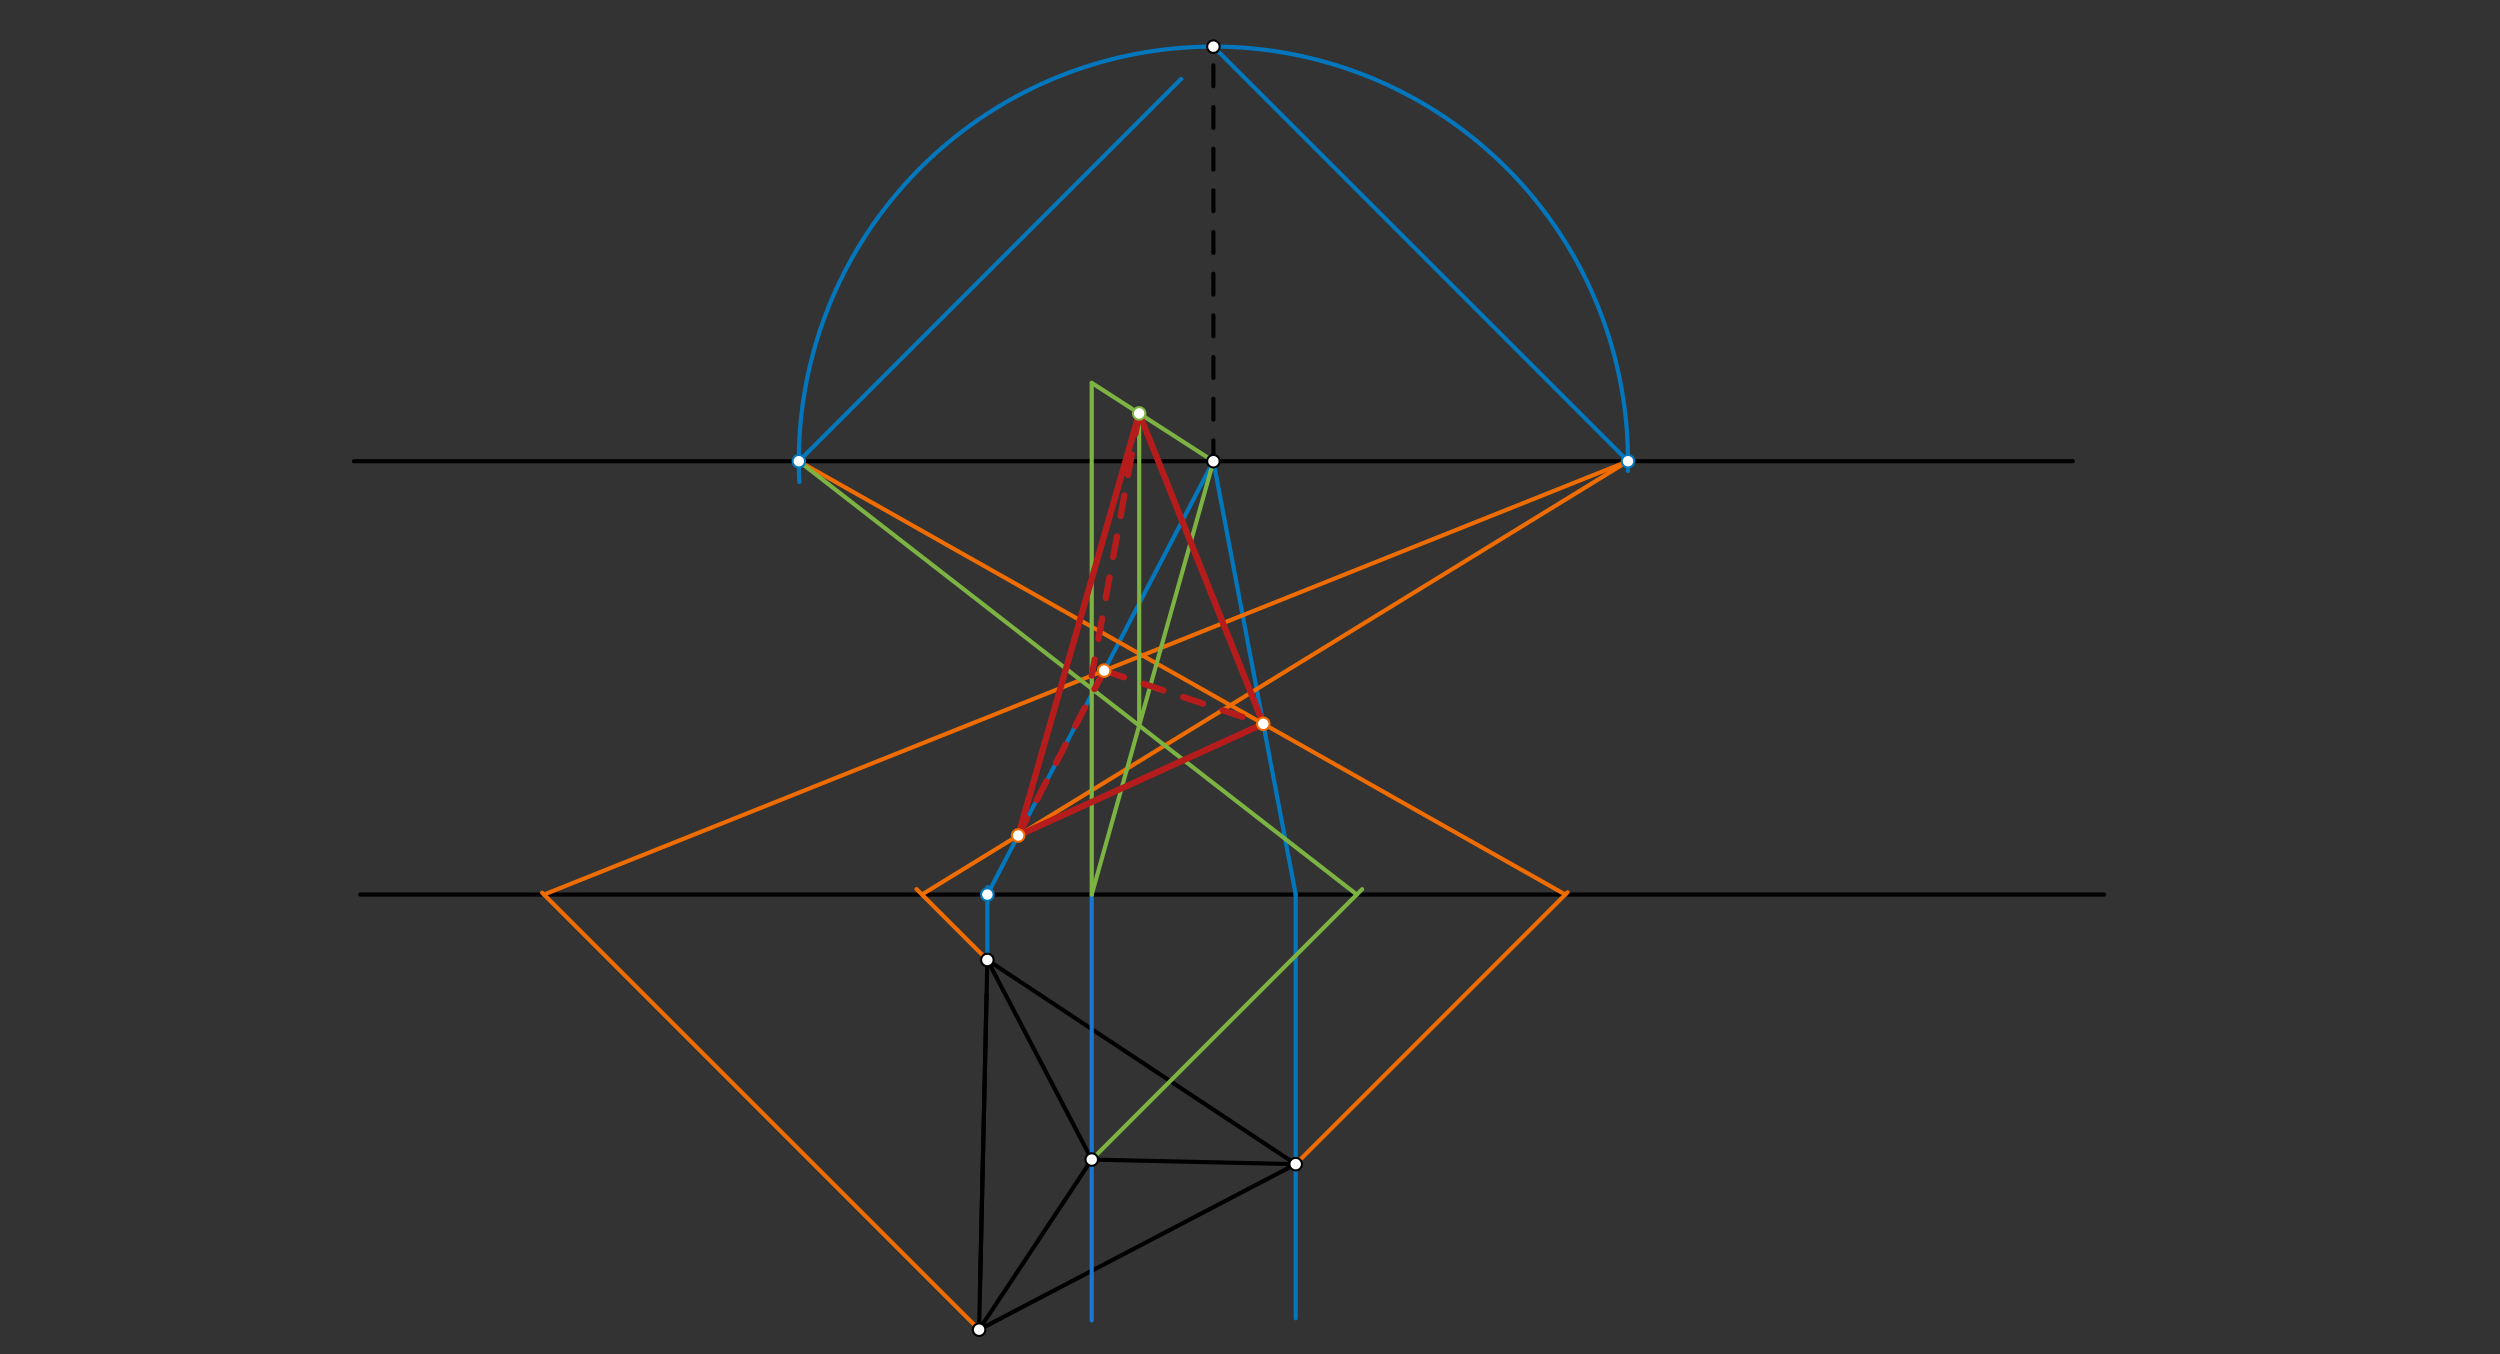 <svg xmlns="http://www.w3.org/2000/svg" class="svg--816" height="100%" preserveAspectRatio="xMidYMid meet" viewBox="0 0 1200 650" width="100%"><rect x="0" y="0" width="1200" height="650" fill="#333333" stroke="none"/><defs><marker id="marker-arrow" markerHeight="16" markerUnits="userSpaceOnUse" markerWidth="24" orient="auto-start-reverse" refX="24" refY="4" viewBox="0 0 24 8"><path d="M 0 0 L 24 4 L 0 8 z" stroke="inherit"></path></marker></defs><g class="aux-layer--949"></g><g class="main-layer--75a"><g class="element--733"><line stroke="#000000" stroke-dasharray="none" stroke-linecap="round" stroke-width="2" x1="169.933" x2="994.933" y1="221.383" y2="221.383"></line></g><g class="element--733"><line stroke="#000000" stroke-dasharray="10" stroke-linecap="round" stroke-width="2" x1="582.433" x2="582.433" y1="221.383" y2="22.383"></line></g><g class="element--733"><line stroke="#000000" stroke-dasharray="none" stroke-linecap="round" stroke-width="2" x1="172.933" x2="1009.933" y1="429.383" y2="429.383"></line></g><g class="element--733"><line stroke="#000000" stroke-dasharray="none" stroke-linecap="round" stroke-width="2" x1="473.933" x2="621.933" y1="460.783" y2="558.783"></line></g><g class="element--733"><line stroke="#000000" stroke-dasharray="none" stroke-linecap="round" stroke-width="2" x1="473.564" x2="469.963" y1="477.272" y2="638.244"></line></g><g class="element--733"><line stroke="#000000" stroke-dasharray="none" stroke-linecap="round" stroke-width="2" x1="621.933" x2="469.963" y1="558.783" y2="638.244"></line></g><g class="element--733"><line stroke="#000000" stroke-dasharray="none" stroke-linecap="round" stroke-width="2" x1="470.514" x2="473.933" y1="613.61" y2="460.783"></line></g><g class="element--733"><line stroke="#000000" stroke-dasharray="none" stroke-linecap="round" stroke-width="2" x1="524.029" x2="473.933" y1="556.593" y2="460.783"></line></g><g class="element--733"><line stroke="#000000" stroke-dasharray="none" stroke-linecap="round" stroke-width="2" x1="524.029" x2="621.933" y1="556.593" y2="558.783"></line></g><g class="element--733"><line stroke="#000000" stroke-dasharray="none" stroke-linecap="round" stroke-width="2" x1="524.029" x2="469.963" y1="556.593" y2="638.244"></line></g><g class="element--733"><path d="M 383.683 231.346 A 199 199 0 1 1 781.379 226.021" fill="none" stroke="#0277BD" stroke-dasharray="none" stroke-linecap="round" stroke-width="2"></path></g><g class="element--733"><line stroke="#0277BD" stroke-dasharray="none" stroke-linecap="round" stroke-width="2" x1="566.937" x2="383.433" y1="37.879" y2="221.383"></line></g><g class="element--733"><line stroke="#0277BD" stroke-dasharray="none" stroke-linecap="round" stroke-width="2" x1="582.433" x2="781.433" y1="22.383" y2="221.383"></line></g><g class="element--733"><line stroke="#0277BD" stroke-dasharray="none" stroke-linecap="round" stroke-width="2" x1="473.933" x2="473.933" y1="425.783" y2="460.783"></line></g><g class="element--733"><line stroke="#0277BD" stroke-dasharray="none" stroke-linecap="round" stroke-width="2" x1="582.433" x2="473.933" y1="221.383" y2="429.383"></line></g><g class="element--733"><line stroke="#0277BD" stroke-dasharray="none" stroke-linecap="round" stroke-width="2" x1="621.933" x2="621.933" y1="632.783" y2="429.383"></line></g><g class="element--733"><line stroke="#0277BD" stroke-dasharray="none" stroke-linecap="round" stroke-width="2" x1="621.933" x2="582.433" y1="429.383" y2="221.383"></line></g><g class="element--733"><line stroke="#EF6C00" stroke-dasharray="none" stroke-linecap="round" stroke-width="2" x1="473.933" x2="439.933" y1="460.783" y2="426.783"></line></g><g class="element--733"><line stroke="#EF6C00" stroke-dasharray="none" stroke-linecap="round" stroke-width="2" x1="781.433" x2="442.533" y1="221.383" y2="429.383"></line></g><g class="element--733"><line stroke="#EF6C00" stroke-dasharray="none" stroke-linecap="round" stroke-width="2" x1="469.963" x2="260.218" y1="638.244" y2="428.499"></line></g><g class="element--733"><line stroke="#EF6C00" stroke-dasharray="none" stroke-linecap="round" stroke-width="2" x1="781.433" x2="261.103" y1="221.383" y2="429.383"></line></g><g class="element--733"><line stroke="#EF6C00" stroke-dasharray="none" stroke-linecap="round" stroke-width="2" x1="621.933" x2="752.433" y1="558.783" y2="428.283"></line></g><g class="element--733"><line stroke="#EF6C00" stroke-dasharray="none" stroke-linecap="round" stroke-width="2" x1="383.433" x2="751.333" y1="221.383" y2="429.383"></line></g><g class="element--733"><line stroke="#1976D2" stroke-dasharray="none" stroke-linecap="round" stroke-width="2" x1="524.029" x2="524.029" y1="633.783" y2="429.383"></line></g><g class="element--733"><line stroke="#7CB342" stroke-dasharray="none" stroke-linecap="round" stroke-width="2" x1="524.029" x2="524.029" y1="429.383" y2="183.783"></line></g><g class="element--733"><line stroke="#7CB342" stroke-dasharray="none" stroke-linecap="round" stroke-width="2" x1="524.029" x2="582.433" y1="183.783" y2="221.383"></line></g><g class="element--733"><line stroke="#7CB342" stroke-dasharray="none" stroke-linecap="round" stroke-width="2" x1="524.029" x2="582.433" y1="429.383" y2="221.383"></line></g><g class="element--733"><line stroke="#7CB342" stroke-dasharray="none" stroke-linecap="round" stroke-width="2" x1="524.029" x2="653.813" y1="556.593" y2="426.81"></line></g><g class="element--733"><line stroke="#7CB342" stroke-dasharray="none" stroke-linecap="round" stroke-width="2" x1="383.433" x2="651.239" y1="221.383" y2="429.383"></line></g><g class="element--733"><line stroke="#7CB342" stroke-dasharray="none" stroke-linecap="round" stroke-width="2" x1="546.805" x2="546.805" y1="348.271" y2="197.783"></line></g><g class="element--733"><line stroke="#B71C1C" stroke-dasharray="none" stroke-linecap="round" stroke-width="3" x1="546.805" x2="488.72" y1="198.446" y2="401.036"></line></g><g class="element--733"><line stroke="#B71C1C" stroke-dasharray="none" stroke-linecap="round" stroke-width="3" x1="546.805" x2="606.369" y1="198.446" y2="347.425"></line></g><g class="element--733"><line stroke="#B71C1C" stroke-dasharray="none" stroke-linecap="round" stroke-width="3" x1="488.72" x2="606.369" y1="401.036" y2="347.425"></line></g><g class="element--733"><line stroke="#B71C1C" stroke-dasharray="10" stroke-linecap="round" stroke-width="3" x1="546.805" x2="524.029" y1="198.446" y2="324.28"></line></g><g class="element--733"><line stroke="#B71C1C" stroke-dasharray="10" stroke-linecap="round" stroke-width="3" x1="530.005" x2="488.72" y1="321.891" y2="401.036"></line></g><g class="element--733"><line stroke="#B71C1C" stroke-dasharray="10" stroke-linecap="round" stroke-width="3" x1="530.005" x2="606.369" y1="321.891" y2="347.425"></line></g><g class="element--733"><circle cx="582.433" cy="221.383" r="3" stroke="#000000" stroke-width="1" fill="#ffffff"></circle>}</g><g class="element--733"><circle cx="582.433" cy="22.383" r="3" stroke="#000000" stroke-width="1" fill="#ffffff"></circle>}</g><g class="element--733"><circle cx="524.029" cy="556.593" r="3" stroke="#000000" stroke-width="1" fill="#ffffff"></circle>}</g><g class="element--733"><circle cx="473.933" cy="460.783" r="3" stroke="#000000" stroke-width="1" fill="#ffffff"></circle>}</g><g class="element--733"><circle cx="621.933" cy="558.783" r="3" stroke="#000000" stroke-width="1" fill="#ffffff"></circle>}</g><g class="element--733"><circle cx="469.963" cy="638.244" r="3" stroke="#000000" stroke-width="1" fill="#ffffff"></circle>}</g><g class="element--733"><circle cx="383.433" cy="221.383" r="3" stroke="#0277BD" stroke-width="1" fill="#ffffff"></circle>}</g><g class="element--733"><circle cx="781.433" cy="221.383" r="3" stroke="#0277BD" stroke-width="1" fill="#ffffff"></circle>}</g><g class="element--733"><circle cx="473.933" cy="429.383" r="3" stroke="#0277BD" stroke-width="1" fill="#ffffff"></circle>}</g><g class="element--733"><circle cx="488.72" cy="401.036" r="3" stroke="#EF6C00" stroke-width="1" fill="#ffffff"></circle>}</g><g class="element--733"><circle cx="530.005" cy="321.891" r="3" stroke="#EF6C00" stroke-width="1" fill="#ffffff"></circle>}</g><g class="element--733"><circle cx="606.369" cy="347.425" r="3" stroke="#EF6C00" stroke-width="1" fill="#ffffff"></circle>}</g><g class="element--733"><circle cx="546.805" cy="198.446" r="3" stroke="#7CB342" stroke-width="1" fill="#ffffff"></circle>}</g></g><g class="snaps-layer--ac6"></g><g class="temp-layer--52d"></g></svg>